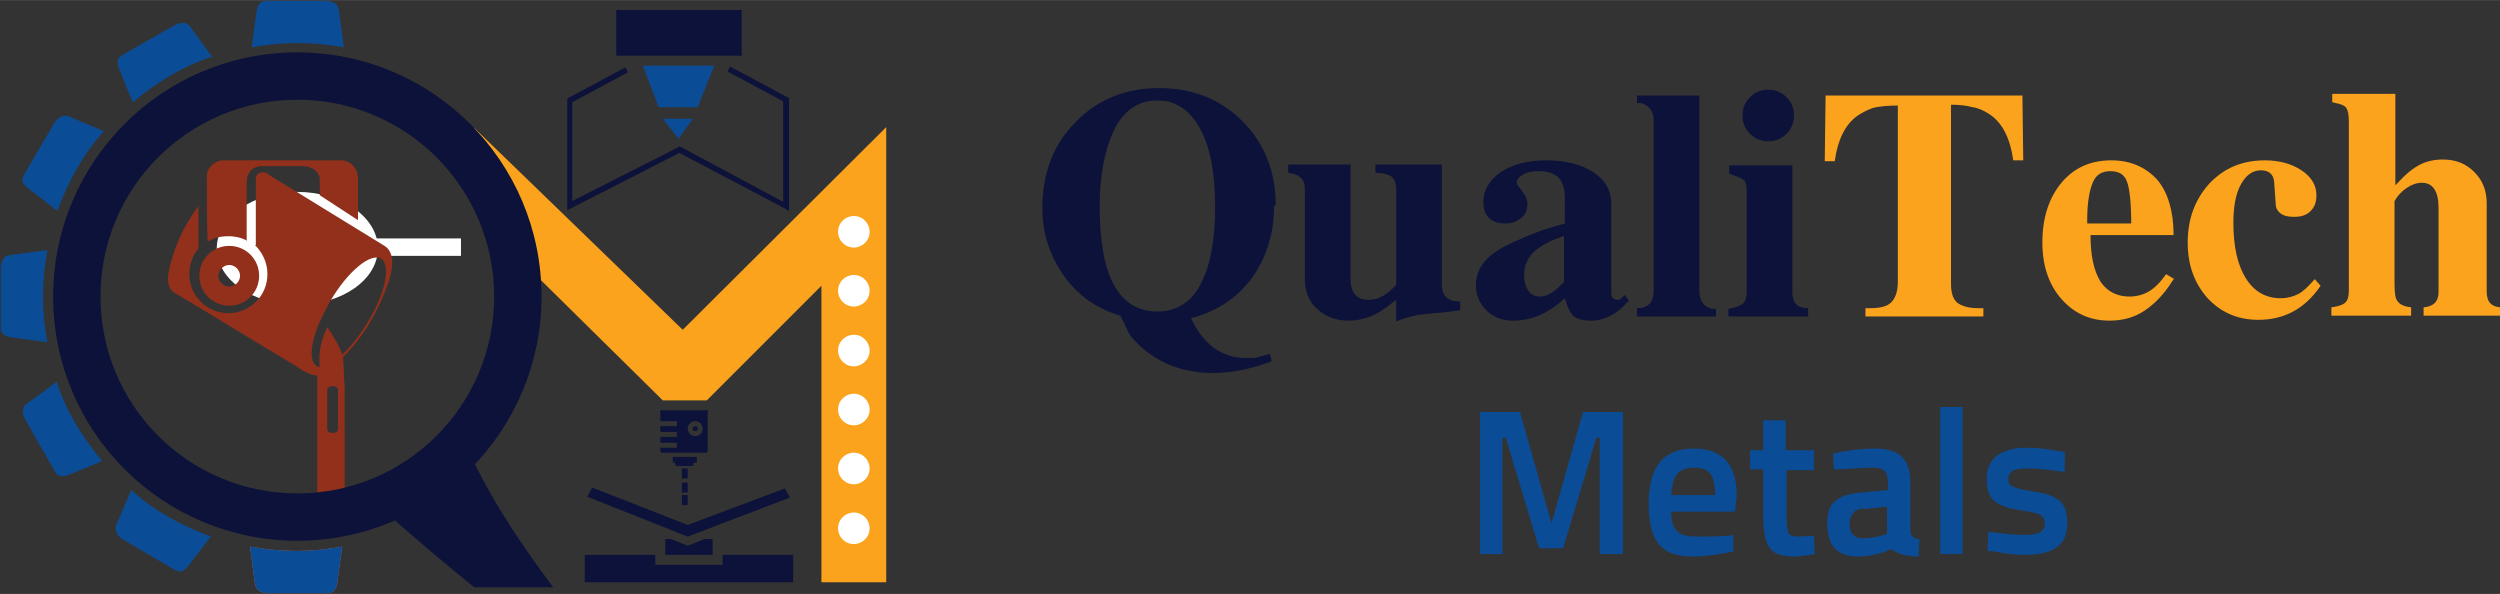 <?xml version="1.0" encoding="UTF-8"?>
<!DOCTYPE svg PUBLIC "-//W3C//DTD SVG 1.1//EN" "http://www.w3.org/Graphics/SVG/1.1/DTD/svg11.dtd">
<!-- Creator: CorelDRAW -->
<svg xmlns="http://www.w3.org/2000/svg" xml:space="preserve" width="3.06in" height="0.727in" style="shape-rendering:geometricPrecision; text-rendering:geometricPrecision; image-rendering:optimizeQuality; fill-rule:evenodd; clip-rule:evenodd"
viewBox="0 0 3.01 0.715"
 xmlns:xlink="http://www.w3.org/1999/xlink">
 <rect x="0" y="0" width="3.01" height="0.715" fill="#333333" stroke="none"/>
 <defs>
  <style type="text/css">
   <![CDATA[
    .fil7 {fill:none}
    .fil6 {fill:white}
    .fil9 {fill:#B96447}
    .fil4 {fill:#0B4C96}
    .fil5 {fill:#0C1239}
    .fil8 {fill:#92301B}
    .fil3 {fill:#FBA31C}
    .fil2 {fill:#0B4C96;fill-rule:nonzero}
    .fil0 {fill:#0C1239;fill-rule:nonzero}
    .fil1 {fill:#FBA31C;fill-rule:nonzero}
   ]]>
  </style>
 </defs>
 <g id="Layer_x0020_1">
  <g id="_107287440">
   <path id="_107287584" class="fil0" d="M1.534 0.248c0,0.033 -0.009,0.062 -0.027,0.087 -0.018,0.024 -0.042,0.04 -0.073,0.048 0.015,0.032 0.037,0.048 0.067,0.048 0.007,0 0.011,-0 0.014,-0.001 0.002,-0.001 0.007,-0.002 0.014,-0.004l0.002 0.009c-0.024,0.009 -0.048,0.014 -0.07,0.014 -0.036,0 -0.065,-0.011 -0.089,-0.033 -0.005,-0.005 -0.009,-0.009 -0.011,-0.012 -0.002,-0.003 -0.005,-0.009 -0.009,-0.018l-0.003 -0.006c-0.028,-0.008 -0.051,-0.024 -0.068,-0.048 -0.017,-0.024 -0.026,-0.051 -0.026,-0.082 0,-0.041 0.013,-0.076 0.04,-0.103 0.026,-0.027 0.06,-0.041 0.1,-0.041 0.041,0 0.074,0.013 0.101,0.04 0.026,0.026 0.04,0.06 0.04,0.101zm-0.071 0.001c0,-0.041 -0.006,-0.072 -0.018,-0.094 -0.012,-0.022 -0.029,-0.034 -0.05,-0.034l-0.002 0c-0.023,0 -0.04,0.012 -0.052,0.036 -0.011,0.024 -0.017,0.054 -0.017,0.091 0,0.085 0.023,0.127 0.07,0.127 0.022,0 0.04,-0.011 0.051,-0.032 0.012,-0.022 0.018,-0.053 0.018,-0.094zm0.297 0.124l-0.006 0.001 -0.015 0.002 -0.013 0.001c-0.009,0.001 -0.016,0.002 -0.019,0.002 -0.003,0.001 -0.01,0.002 -0.021,0.006l-0.005 0.002 0 -0.026 -0.004 0.003c-0.01,0.008 -0.019,0.014 -0.027,0.017 -0.008,0.003 -0.017,0.005 -0.026,0.005 -0.016,0 -0.028,-0.005 -0.038,-0.014 -0.01,-0.009 -0.015,-0.021 -0.015,-0.036l0 -0.109c0,-0.01 -0.005,-0.016 -0.015,-0.018l-0.005 -0.001 0 -0.01 0.075 0 0 0.137c0,0.017 0.007,0.026 0.022,0.026 0.011,0 0.022,-0.006 0.033,-0.018l0 -0.116c0,-0.006 -0.002,-0.011 -0.005,-0.014 -0.004,-0.003 -0.01,-0.005 -0.02,-0.005l0 -0.01 0.08 0 0 0.145c0,0.013 0.007,0.02 0.022,0.02l0 0.01zm0.2 -0.01c-0.013,0.015 -0.028,0.023 -0.044,0.023 -0.01,0 -0.017,-0.002 -0.021,-0.005 -0.004,-0.004 -0.008,-0.011 -0.011,-0.022 -0.019,0.018 -0.04,0.027 -0.062,0.027 -0.013,0 -0.024,-0.004 -0.032,-0.012 -0.008,-0.008 -0.013,-0.018 -0.013,-0.03 0,-0.012 0.004,-0.022 0.012,-0.031 0.008,-0.009 0.022,-0.017 0.041,-0.025 0.011,-0.005 0.02,-0.008 0.027,-0.011 0.007,-0.002 0.016,-0.005 0.027,-0.008l0 -0.031c0,-0.022 -0.01,-0.032 -0.031,-0.032 -0.008,0 -0.014,0.001 -0.019,0.004 -0.005,0.003 -0.008,0.006 -0.008,0.01 0.001,0.002 0.001,0.004 0.002,0.004 0.005,0.006 0.008,0.011 0.009,0.013 0.001,0.002 0.002,0.005 0.002,0.008 0,0.007 -0.002,0.013 -0.007,0.017 -0.005,0.004 -0.011,0.007 -0.019,0.007 -0.018,0 -0.027,-0.009 -0.027,-0.026 0,-0.014 0.007,-0.026 0.021,-0.036 0.014,-0.009 0.032,-0.014 0.054,-0.014 0.024,0 0.043,0.005 0.057,0.014 0.014,0.009 0.022,0.022 0.022,0.038l0 0.108c0,0.005 0.003,0.008 0.008,0.008 0.002,0 0.005,-0.002 0.008,-0.006l0.006 0.008zm-0.077 -0.022l0 -0.057c-0.018,0.006 -0.03,0.013 -0.037,0.02 -0.007,0.007 -0.011,0.016 -0.011,0.027 0,0.008 0.002,0.014 0.005,0.019 0.004,0.005 0.008,0.007 0.014,0.007 0.009,0 0.019,-0.006 0.028,-0.017zm0.183 0.04l-0.095 0 0 -0.01c0.013,0 0.02,-0.007 0.02,-0.021l0 -0.206c0,-0.006 -0.002,-0.01 -0.005,-0.014 -0.004,-0.004 -0.008,-0.006 -0.012,-0.006l-0.003 0 0 -0.009 0.075 0 0 0.234c0,0.015 0.007,0.023 0.02,0.023l0 0.01zm0.094 -0.242c0,0.008 -0.003,0.016 -0.009,0.022 -0.006,0.006 -0.013,0.009 -0.022,0.009 -0.009,0 -0.016,-0.003 -0.022,-0.009 -0.006,-0.006 -0.009,-0.013 -0.009,-0.022 0,-0.009 0.003,-0.016 0.009,-0.022 0.006,-0.006 0.013,-0.009 0.022,-0.009 0.009,0 0.016,0.003 0.022,0.009 0.006,0.006 0.009,0.013 0.009,0.022zm0.016 0.242l-0.095 0 0 -0.009c0.009,-0.002 0.015,-0.004 0.018,-0.007 0.003,-0.003 0.004,-0.008 0.004,-0.015l0 -0.121c0,-0.006 -0.001,-0.01 -0.003,-0.012 -0.002,-0.002 -0.007,-0.004 -0.015,-0.007l-0.003 -0.001 0 -0.01 0.076 0 0 0.153c0,0.013 0.006,0.019 0.019,0.019l0 0.01z"/>
   <path id="_107287296" class="fil1" d="M2.436 0.193l-0.012 0c-0.004,-0.028 -0.014,-0.047 -0.031,-0.057 -0.005,-0.003 -0.011,-0.006 -0.018,-0.007 -0.007,-0.002 -0.016,-0.003 -0.026,-0.003l0 0.215c0,0.011 0.002,0.018 0.007,0.023 0.005,0.004 0.013,0.007 0.026,0.007l0.006 0 0 0.01 -0.142 0 0 -0.01 0.005 0c0.013,0 0.021,-0.002 0.026,-0.007 0.005,-0.005 0.008,-0.013 0.008,-0.025l0 -0.212c-0.012,0 -0.02,0.001 -0.026,0.002 -0.006,0.001 -0.012,0.004 -0.019,0.008 -0.017,0.01 -0.027,0.029 -0.031,0.057l-0.012 0 0.001 -0.079 0.237 0 0.001 0.079zm0.181 0.143c-0.011,0.018 -0.023,0.03 -0.035,0.038 -0.012,0.008 -0.026,0.012 -0.042,0.012 -0.024,0 -0.043,-0.009 -0.058,-0.026 -0.015,-0.017 -0.023,-0.04 -0.023,-0.068 0,-0.03 0.008,-0.054 0.023,-0.072 0.015,-0.018 0.035,-0.027 0.06,-0.027 0.023,0 0.041,0.008 0.055,0.023 0.013,0.015 0.02,0.038 0.02,0.067l-0.1 0c0,0.025 0.004,0.043 0.012,0.056 0.008,0.012 0.02,0.018 0.035,0.018 0.008,0 0.016,-0.002 0.023,-0.006 0.007,-0.004 0.014,-0.011 0.021,-0.021l0.01 0.006zm-0.051 -0.067c0,-0.025 -0.002,-0.042 -0.005,-0.05 -0.003,-0.009 -0.01,-0.013 -0.02,-0.013 -0.01,0 -0.017,0.004 -0.021,0.013 -0.004,0.009 -0.007,0.024 -0.007,0.045l0 0.005 0.053 0zm0.228 0.075c-0.019,0.028 -0.044,0.041 -0.075,0.041 -0.025,0 -0.045,-0.009 -0.061,-0.026 -0.016,-0.018 -0.024,-0.04 -0.024,-0.067 0,-0.029 0.009,-0.052 0.026,-0.071 0.018,-0.019 0.04,-0.028 0.067,-0.028 0.017,0 0.032,0.004 0.044,0.012 0.012,0.008 0.018,0.018 0.018,0.03 0,0.008 -0.002,0.014 -0.007,0.019 -0.005,0.005 -0.011,0.007 -0.02,0.007 -0.007,0 -0.012,-0.001 -0.016,-0.004 -0.004,-0.003 -0.006,-0.007 -0.006,-0.011l-0.002 -0.028c-0.001,-0.008 -0.006,-0.013 -0.016,-0.013 -0.01,0 -0.018,0.006 -0.024,0.017 -0.006,0.011 -0.009,0.026 -0.009,0.046 0,0.029 0.005,0.051 0.015,0.067 0.01,0.016 0.024,0.024 0.042,0.024 0.008,0 0.015,-0.002 0.021,-0.005 0.006,-0.003 0.012,-0.009 0.02,-0.018l0.007 0.008zm0.217 0.036l-0.093 0 0 -0.01c0.012,-0.001 0.018,-0.007 0.018,-0.018l0 -0.102c0,-0.02 -0.007,-0.03 -0.02,-0.03 -0.006,0 -0.012,0.002 -0.018,0.006 -0.006,0.004 -0.011,0.009 -0.015,0.016l0 0.1c0,0.011 0.001,0.018 0.004,0.021 0.003,0.004 0.008,0.006 0.016,0.007l0 0.01 -0.096 0 0 -0.01c0.008,-0.001 0.014,-0.003 0.017,-0.006 0.003,-0.003 0.004,-0.008 0.004,-0.014l0 -0.204c0,-0.008 -0.001,-0.013 -0.003,-0.016 -0.002,-0.003 -0.007,-0.005 -0.013,-0.006l-0.004 -0.001 0 -0.01 0.076 0 0 0.11 0.004 -0.004c0.009,-0.01 0.018,-0.017 0.026,-0.021 0.008,-0.004 0.017,-0.006 0.027,-0.006 0.016,0 0.028,0.005 0.038,0.015 0.01,0.01 0.015,0.022 0.015,0.038l0 0.106c0,0.013 0.006,0.019 0.019,0.019l0 0.01z"/>
   <path id="_107287248" class="fil2" d="M1.782 0.667l0 -0.171 0.048 0 0.038 0.134 0.038 -0.134 0.048 0 0 0.171 -0.028 0 0 -0.14 -0.004 0 -0.04 0.133 -0.029 0 -0.04 -0.133 -0.004 0 0 0.14 -0.028 0zm0.298 -0.022l0.007 -0.001 0 0.02c-0.019,0.004 -0.036,0.006 -0.05,0.006 -0.018,0 -0.032,-0.005 -0.04,-0.015 -0.008,-0.01 -0.012,-0.026 -0.012,-0.049 0,-0.044 0.018,-0.066 0.054,-0.066 0.035,0 0.052,0.019 0.052,0.057l-0.002 0.019 -0.077 0c0,0.01 0.002,0.018 0.007,0.023 0.004,0.005 0.012,0.007 0.024,0.007 0.012,0 0.024,-0 0.036,-0.001zm-0.015 -0.049c0,-0.012 -0.002,-0.021 -0.006,-0.026 -0.004,-0.005 -0.011,-0.007 -0.02,-0.007 -0.009,0 -0.016,0.003 -0.02,0.008 -0.004,0.005 -0.006,0.014 -0.007,0.025l0.053 0zm0.12 -0.03l-0.034 0 0 0.055c0,0.01 0.001,0.017 0.002,0.02 0.001,0.003 0.005,0.005 0.011,0.005l0.02 -0.001 0.001 0.022c-0.011,0.002 -0.02,0.003 -0.025,0.003 -0.014,0 -0.024,-0.003 -0.029,-0.01 -0.005,-0.006 -0.008,-0.019 -0.008,-0.037l0 -0.058 -0.016 0 0 -0.023 0.016 0 0 -0.036 0.027 0 0 0.036 0.034 0 0 0.023zm0.115 0.015l0 0.057c0,0.004 0.001,0.006 0.003,0.008 0.002,0.002 0.004,0.003 0.008,0.003l-0.001 0.021c-0.014,0 -0.025,-0.003 -0.033,-0.009 -0.013,0.006 -0.027,0.009 -0.04,0.009 -0.025,0 -0.037,-0.013 -0.037,-0.04 0,-0.013 0.003,-0.022 0.01,-0.027 0.007,-0.006 0.017,-0.009 0.031,-0.01l0.032 -0.003 0 -0.009c0,-0.007 -0.001,-0.011 -0.004,-0.014 -0.003,-0.003 -0.007,-0.004 -0.013,-0.004 -0.011,0 -0.024,0.001 -0.04,0.002l-0.008 0 -0.001 -0.019c0.018,-0.004 0.035,-0.006 0.05,-0.006 0.015,0 0.026,0.003 0.033,0.01 0.007,0.007 0.01,0.017 0.01,0.031zm-0.056 0.031c-0.011,0.001 -0.017,0.007 -0.017,0.019 0,0.011 0.005,0.017 0.015,0.017 0.008,0 0.017,-0.001 0.026,-0.004l0.004 -0.001 0 -0.033 -0.029 0.003zm0.092 0.055l0 -0.177 0.027 0 0 0.177 -0.027 0zm0.148 -0.099c-0.02,-0.003 -0.034,-0.004 -0.043,-0.004 -0.009,0 -0.015,0.001 -0.018,0.003 -0.003,0.002 -0.005,0.005 -0.005,0.01 0,0.004 0.002,0.008 0.006,0.009 0.004,0.002 0.013,0.004 0.026,0.006 0.014,0.002 0.024,0.006 0.03,0.011 0.006,0.005 0.009,0.014 0.009,0.027 0,0.013 -0.004,0.023 -0.013,0.029 -0.008,0.006 -0.021,0.009 -0.037,0.009 -0.01,0 -0.023,-0.001 -0.038,-0.004l-0.008 -0.001 0.001 -0.023c0.02,0.003 0.034,0.004 0.043,0.004 0.009,0 0.015,-0.001 0.019,-0.003 0.004,-0.002 0.006,-0.006 0.006,-0.011 0,-0.005 -0.002,-0.008 -0.005,-0.01 -0.004,-0.002 -0.012,-0.004 -0.026,-0.006 -0.014,-0.002 -0.024,-0.006 -0.03,-0.011 -0.006,-0.005 -0.009,-0.014 -0.009,-0.026 0,-0.013 0.004,-0.022 0.013,-0.029 0.009,-0.006 0.02,-0.009 0.034,-0.009 0.011,0 0.024,0.001 0.039,0.004l0.008 0.001 -0 0.023z"/>
   <g>
    <polygon id="_107287008" class="fil3" points="0.571,0.154 0.822,0.397 1.067,0.153 1.067,0.701 0.989,0.701 0.989,0.344 0.851,0.482 0.798,0.482 0.577,0.264 "/>
    <path id="_107286840" class="fil4" d="M0.414 0.057c-0.002,-0.015 -0.004,-0.03 -0.006,-0.045 -0.001,-0.007 -0.006,-0.01 -0.014,-0.011 -0.025,-0 -0.05,-0 -0.075,-0 -0.006,4.64715e-005 -0.009,0.006 -0.01,0.012 -0.002,0.015 -0.004,0.03 -0.006,0.044 0.037,-0.007 0.073,-0.007 0.111,0z"/>
    <path id="_107286672" class="fil5" d="M0.572 0.559c0.026,0.053 0.059,0.101 0.094,0.148 -0.032,0 -0.063,0 -0.095,0 -0.031,-0.025 -0.062,-0.051 -0.095,-0.08 0.026,-0.031 0.052,-0.062 0.078,-0.093 0.006,0.008 0.012,0.017 0.017,0.025z"/>
    <path id="_107286552" class="fil6" d="M0.358 0.231c0.054,0 0.097,0.031 0.097,0.068 0,0.038 -0.044,0.068 -0.097,0.068 -0.054,0 -0.097,-0.031 -0.097,-0.068 0,-0.038 0.044,-0.068 0.097,-0.068z"/>
    <polygon id="_107286456" class="fil6" points="0.451,0.287 0.555,0.287 0.555,0.308 0.451,0.308 "/>
    <g>
     <polygon id="_107286312" class="fil5" points="0.742,0.012 0.893,0.012 0.893,0.067 0.742,0.067 "/>
     <g>
      <polygon id="_107285256" class="fil4" points="0.774,0.079 0.86,0.079 0.84,0.129 0.793,0.129 "/>
      <polygon id="_107286072" class="fil4" points="0.798,0.143 0.834,0.143 0.817,0.167 "/>
     </g>
    </g>
    <polyline id="_107286336" class="fil7" points="0.877,0.083 0.947,0.12 0.947,0.249 0.818,0.18 0.686,0.248 0.686,0.121 0.754,0.084 "/>
    <polygon id="_107285160" class="fil0" points="0.879,0.08 0.948,0.117 0.95,0.118 0.95,0.12 0.95,0.249 0.95,0.254 0.945,0.251 0.818,0.184 0.687,0.251 0.683,0.253 0.683,0.248 0.683,0.121 0.683,0.119 0.684,0.118 0.753,0.081 0.756,0.087 0.689,0.123 0.689,0.242 0.817,0.177 0.818,0.176 0.82,0.177 0.943,0.243 0.943,0.122 0.876,0.086 "/>
    <path id="_107286816" class="fil8" d="M0.297 0.29c0,-0.023 0,-0.046 0,-0.07 -2.32358e-005,-0.01 0.004,-0.018 0.016,-0.02 0.018,0 0.036,0 0.053,0 0.011,0.001 0.017,0.006 0.019,0.014 0,0.007 0,0.014 0,0.021 0.015,0.01 0.031,0.02 0.046,0.03 0,-0.017 0,-0.034 0,-0.051 1.93631e-005,-0.011 -0.009,-0.021 -0.02,-0.021 -0.047,0 -0.094,0 -0.142,0 -0.009,-0 -0.019,0.007 -0.02,0.018 0,0.027 0,0.053 0.001,0.08 0.012,-0.008 0.032,-0.009 0.046,-0.002zm0.026 -0.08c0.047,0.029 0.093,0.057 0.14,0.086 0.011,0.007 0.012,0.023 0.004,0.046 -0.012,0.033 -0.029,0.063 -0.054,0.088 0.001,0.012 0.001,0.024 0.002,0.036 0,0.033 0,0.096 0,0.129 -0.011,0 -0.022,0 -0.033,0 0,-0.038 0,-0.105 0,-0.143 -0.006,0 -0.014,-0.003 -0.025,-0.011 -0.049,-0.029 -0.097,-0.059 -0.146,-0.088 -0.008,-0.004 -0.01,-0.014 -0.008,-0.025 0.006,-0.031 0.019,-0.057 0.036,-0.08 0,0.016 0,0.027 0,0.043 0,0.007 0,0.007 0,0.008 -0.007,0.008 -0.011,0.019 -0.011,0.031 0,0.026 0.021,0.047 0.047,0.047 0.026,0 0.047,-0.021 0.047,-0.047 0,-0.014 -0.006,-0.026 -0.015,-0.035l0.001 -2.32358e-005c0,-0.026 0,-0.053 0,-0.079 -0,-0.008 0.007,-0.011 0.015,-0.007zm0.062 0.232c-0.002,-0.018 0.002,-0.034 0.009,-0.048 0.007,0.01 0.014,0.021 0.018,0.033 0.013,-0.012 0.026,-0.03 0.037,-0.05 0.019,-0.036 0.021,-0.066 0.005,-0.067 -0.016,-0.001 -0.045,0.028 -0.063,0.065 -0.019,0.036 -0.021,0.066 -0.005,0.067zm0.014 0.023c0.001,0 0.002,0 0.003,0 0.003,0 0.005,0.002 0.005,0.005 0,0.015 0,0.031 0,0.046 0,0.003 -0.002,0.005 -0.005,0.005 -0.001,0 -0.002,0 -0.003,0 -0.003,0 -0.005,-0.002 -0.005,-0.005 0,-0.015 0,-0.031 0,-0.046 0,-0.003 0.002,-0.005 0.005,-0.005zm-0.123 -0.169c0.02,0 0.036,0.016 0.036,0.036 0,0.02 -0.016,0.036 -0.036,0.036 -0.02,0 -0.036,-0.016 -0.036,-0.036 0,-0.02 0.016,-0.036 0.036,-0.036zm0 0.023c0.007,0 0.013,0.006 0.013,0.013 0,0.007 -0.006,0.013 -0.013,0.013 -0.007,0 -0.013,-0.006 -0.013,-0.013 0,-0.007 0.006,-0.013 0.013,-0.013z"/>
    <path id="_107285640" class="fil5" d="M0.652 0.357c0,-0.163 -0.132,-0.294 -0.294,-0.294 -0.163,0 -0.294,0.132 -0.294,0.294 0,0.163 0.132,0.294 0.294,0.294 0.163,0 0.294,-0.132 0.294,-0.294zm-0.294 -0.237c0.131,0 0.237,0.106 0.237,0.237 0,0.131 -0.106,0.237 -0.237,0.237 -0.131,0 -0.237,-0.106 -0.237,-0.237 0,-0.131 0.106,-0.237 0.237,-0.237z"/>
    <path id="_107286288" class="fil9" d="M0.301 0.658c0.002,0.015 0.004,0.03 0.006,0.045 0.001,0.007 0.006,0.01 0.014,0.011 0.025,0 0.05,0 0.075,0 0.006,-4.64715e-005 0.009,-0.006 0.01,-0.012 0.002,-0.015 0.004,-0.03 0.006,-0.044 -0.037,0.007 -0.073,0.007 -0.111,-0z"/>
    <path id="_107816648" class="fil4" d="M0.256 0.069c-0.009,-0.012 -0.018,-0.024 -0.027,-0.037 -0.004,-0.005 -0.01,-0.006 -0.018,-0.002 -0.022,0.012 -0.044,0.025 -0.065,0.037 -0.005,0.003 -0.005,0.01 -0.003,0.015 0.006,0.014 0.011,0.028 0.017,0.041 0.029,-0.024 0.059,-0.043 0.096,-0.055z"/>
    <path id="_107816000" class="fil4" d="M0.125 0.158c-0.014,-0.006 -0.028,-0.012 -0.042,-0.018 -0.006,-0.002 -0.012,-2.32358e-005 -0.017,0.007 -0.013,0.022 -0.025,0.043 -0.038,0.065 -0.003,0.006 0.001,0.011 0.006,0.015 0.012,0.009 0.024,0.018 0.035,0.027 0.013,-0.035 0.03,-0.067 0.056,-0.096z"/>
    <path id="_107810528" class="fil4" d="M0.057 0.301c-0.015,0.002 -0.03,0.004 -0.045,0.006 -0.007,0.001 -0.01,0.006 -0.011,0.014 -0,0.025 -0,0.05 -0,0.075 4.64715e-005,0.006 0.006,0.009 0.012,0.01 0.015,0.002 0.03,0.004 0.044,0.006 -0.007,-0.037 -0.007,-0.073 0,-0.111z"/>
    <path id="_107806784" class="fil4" d="M0.069 0.459c-0.012,0.009 -0.024,0.018 -0.037,0.027 -0.005,0.004 -0.006,0.01 -0.002,0.018 0.012,0.022 0.025,0.044 0.037,0.065 0.003,0.005 0.01,0.005 0.015,0.003 0.014,-0.006 0.028,-0.011 0.041,-0.017 -0.024,-0.029 -0.043,-0.059 -0.055,-0.096z"/>
    <path id="_107806880" class="fil4" d="M0.158 0.59c-0.006,0.014 -0.012,0.028 -0.018,0.042 -0.002,0.006 -2.32358e-005,0.012 0.007,0.017 0.022,0.013 0.043,0.025 0.065,0.038 0.006,0.003 0.011,-0.001 0.015,-0.006 0.009,-0.012 0.018,-0.024 0.027,-0.035 -0.035,-0.013 -0.067,-0.03 -0.096,-0.056z"/>
    <path id="_104668160" class="fil4" d="M0.301 0.658c0.002,0.015 0.004,0.03 0.006,0.045 0.001,0.007 0.006,0.01 0.014,0.011 0.025,0 0.05,0 0.075,0 0.006,-4.64715e-005 0.009,-0.006 0.01,-0.012 0.002,-0.015 0.004,-0.03 0.006,-0.044 -0.037,0.007 -0.073,0.007 -0.111,-0z"/>
    <g>
     <polygon id="_69700328" class="fil5" points="0.704,0.668 0.789,0.668 0.789,0.68 0.87,0.68 0.87,0.668 0.955,0.668 0.955,0.701 0.704,0.701 "/>
     <polygon id="_106555744" class="fil5" points="0.801,0.649 0.808,0.649 0.828,0.657 0.848,0.649 0.858,0.649 0.858,0.668 0.801,0.668 "/>
     <polygon id="_106555840" class="fil5" points="0.828,0.632 0.713,0.587 0.707,0.598 0.828,0.646 0.951,0.599 0.945,0.588 "/>
    </g>
    <path id="_103951824" class="fil6" d="M1.028 0.26c0.011,0 0.019,0.009 0.019,0.019 0,0.011 -0.009,0.019 -0.019,0.019 -0.011,0 -0.019,-0.009 -0.019,-0.019 0,-0.011 0.009,-0.019 0.019,-0.019z"/>
    <path id="_106556008" class="fil6" d="M1.028 0.331c0.011,0 0.019,0.009 0.019,0.019 0,0.011 -0.009,0.019 -0.019,0.019 -0.011,0 -0.019,-0.009 -0.019,-0.019 0,-0.011 0.009,-0.019 0.019,-0.019z"/>
    <path id="_106556104" class="fil6" d="M1.028 0.403c0.011,0 0.019,0.009 0.019,0.019 0,0.011 -0.009,0.019 -0.019,0.019 -0.011,0 -0.019,-0.009 -0.019,-0.019 0,-0.011 0.009,-0.019 0.019,-0.019z"/>
    <path id="_106556200" class="fil6" d="M1.028 0.474c0.011,0 0.019,0.009 0.019,0.019 0,0.011 -0.009,0.019 -0.019,0.019 -0.011,0 -0.019,-0.009 -0.019,-0.019 0,-0.011 0.009,-0.019 0.019,-0.019z"/>
    <path id="_106556296" class="fil6" d="M1.028 0.545c0.011,0 0.019,0.009 0.019,0.019 0,0.011 -0.009,0.019 -0.019,0.019 -0.011,0 -0.019,-0.009 -0.019,-0.019 0,-0.011 0.009,-0.019 0.019,-0.019z"/>
    <path id="_106556392" class="fil6" d="M1.028 0.617c0.011,0 0.019,0.009 0.019,0.019 0,0.011 -0.009,0.019 -0.019,0.019 -0.011,0 -0.019,-0.009 -0.019,-0.019 0,-0.011 0.009,-0.019 0.019,-0.019z"/>
    <g>
     <path id="_106556536" class="fil5" d="M0.853 0.494l-0.058 0 0 0.013 0.02 0 0 0.006 -0.02 0 0 0.007 0.02 0 0 0.006 -0.02 0 0 0.007 0.02 0 0 0.006 -0.02 0 0 0.004c0,0.001 0.001,0.002 0.002,0.002l0.053 0c0.001,0 0.002,-0.001 0.002,-0.002l0 -0.047zm-0.016 0.019c0.002,0 0.003,0.001 0.003,0.003 0,0.002 -0.001,0.003 -0.003,0.003 -0.002,0 -0.003,-0.001 -0.003,-0.003 0,-0.002 0.001,-0.003 0.003,-0.003zm0 -0.006c0.005,0 0.009,0.004 0.009,0.009 0,0.005 -0.004,0.009 -0.009,0.009 -0.005,0 -0.009,-0.004 -0.009,-0.009 0,-0.005 0.004,-0.009 0.009,-0.009z"/>
     <path id="_106556632" class="fil5" d="M0.81 0.55l0.029 0 0 0.006c0,0 -0,0.001 -0.001,0.001l-0.027 0c-0.001,0 -0.001,-0 -0.001,-0.001l0 -0.006z"/>
     <path id="_106556728" class="fil5" d="M0.813 0.554l0.022 0 0 0.005c0,0.001 -0.001,0.002 -0.002,0.002l-0.018 0c-0.001,0 -0.002,-0.001 -0.002,-0.002l0 -0.005z"/>
     <polygon id="_106556824" class="fil5" points="0.821,0.564 0.828,0.564 0.828,0.576 0.821,0.576 "/>
     <polygon id="_106556920" class="fil5" points="0.821,0.581 0.828,0.581 0.828,0.593 0.821,0.593 "/>
     <polygon id="_106557016" class="fil5" points="0.821,0.596 0.828,0.596 0.828,0.608 0.821,0.608 "/>
    </g>
   </g>
  </g>
 </g>
</svg>
